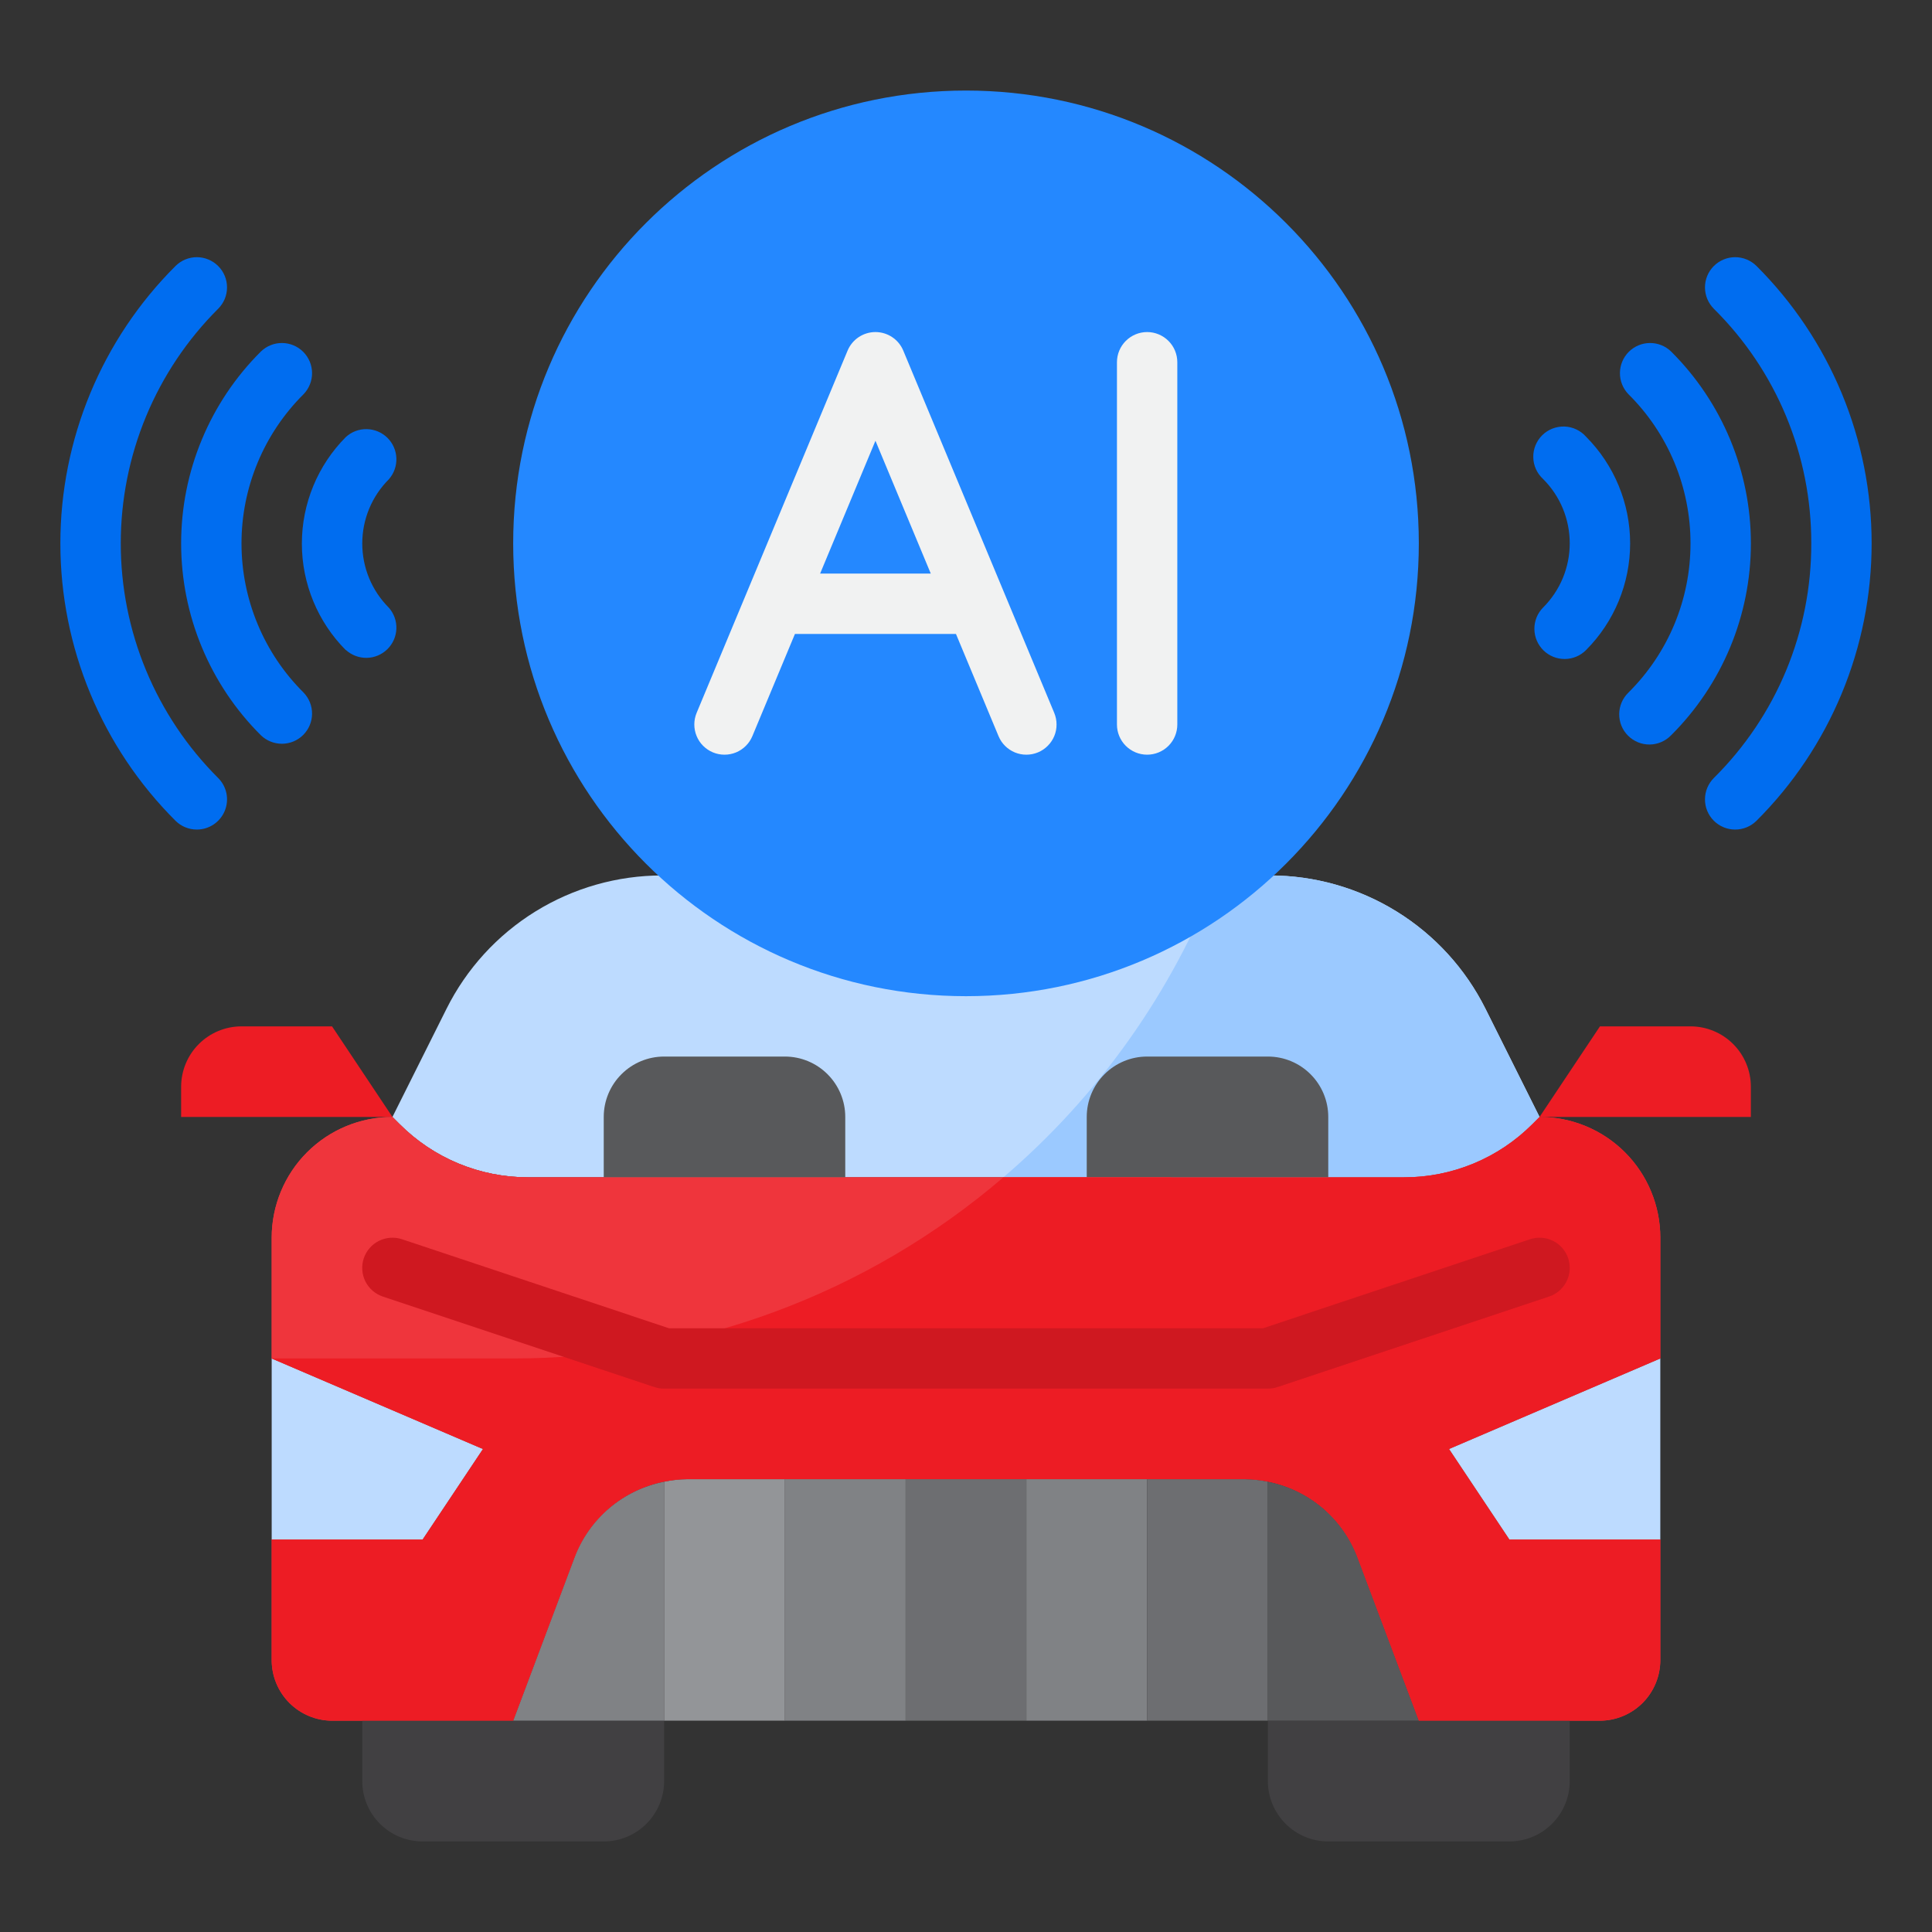 <svg width="61" height="61" viewBox="0 0 61 61" fill="none" xmlns="http://www.w3.org/2000/svg">
<rect x="0" y="0" width="61" height="61" fill="#333333" stroke="none"/>
<path d="M48.609 35.266L48.381 35.494C47.849 36.027 47.218 36.449 46.523 36.737C45.827 37.025 45.082 37.173 44.33 37.172H16.67C15.918 37.173 15.173 37.025 14.477 36.737C13.782 36.449 13.151 36.027 12.619 35.494L12.391 35.266L14.097 31.853C14.729 30.587 15.701 29.522 16.905 28.778C18.109 28.034 19.496 27.64 20.912 27.641H40.088C41.504 27.64 42.891 28.034 44.095 28.778C45.299 29.522 46.271 30.587 46.903 31.853L48.609 35.266Z" fill="#BDDBFF"/>
<path d="M31.681 37.172H44.33C45.082 37.173 45.828 37.025 46.523 36.737C47.218 36.449 47.849 36.027 48.381 35.494L48.609 35.266L46.903 31.853C46.272 30.587 45.299 29.522 44.095 28.778C42.891 28.034 41.504 27.64 40.089 27.641H38.434C37.007 31.328 34.686 34.603 31.681 37.172Z" fill="#9BC9FF"/>
<path d="M52.422 42.891L45.75 45.75L47.656 48.609H52.422V52.422C52.42 52.927 52.219 53.411 51.862 53.768C51.505 54.125 51.021 54.327 50.516 54.328H44.797L42.862 49.181C42.634 48.573 42.254 48.033 41.759 47.612C41.263 47.192 40.669 46.905 40.031 46.779C39.79 46.73 39.544 46.704 39.297 46.703H21.703C21.456 46.704 21.21 46.73 20.969 46.779C20.331 46.905 19.737 47.192 19.241 47.612C18.746 48.033 18.366 48.573 18.138 49.181L16.203 54.328H10.484C9.979 54.327 9.495 54.125 9.138 53.768C8.781 53.411 8.58 52.927 8.578 52.422V48.609H13.344L15.25 45.75L8.578 42.891V39.078C8.578 38.067 8.98 37.097 9.695 36.382C10.41 35.667 11.38 35.266 12.391 35.266L12.619 35.494C13.151 36.027 13.782 36.449 14.477 36.737C15.173 37.025 15.918 37.173 16.67 37.172H44.33C45.082 37.173 45.827 37.025 46.523 36.737C47.218 36.449 47.849 36.027 48.381 35.494L48.609 35.266C49.62 35.266 50.59 35.667 51.305 36.382C52.02 37.097 52.422 38.067 52.422 39.078V42.891Z" fill="#EF353C"/>
<path d="M40.031 54.328V56.234C40.031 56.74 40.232 57.225 40.59 57.582C40.947 57.94 41.432 58.141 41.938 58.141H47.656C48.162 58.141 48.647 57.94 49.004 57.582C49.362 57.225 49.562 56.74 49.562 56.234V54.328H40.031Z" fill="#414042"/>
<path d="M11.438 54.328V56.234C11.438 56.74 11.638 57.225 11.996 57.582C12.353 57.94 12.838 58.141 13.344 58.141H19.062C19.568 58.141 20.053 57.94 20.41 57.582C20.768 57.225 20.969 56.74 20.969 56.234V54.328H11.438Z" fill="#414042"/>
<path d="M24.781 33.359H20.969C20.463 33.359 19.978 33.56 19.621 33.918C19.263 34.275 19.062 34.76 19.062 35.266V37.172H26.688V35.266C26.688 34.76 26.487 34.275 26.129 33.918C25.772 33.56 25.287 33.359 24.781 33.359Z" fill="#58595B"/>
<path d="M40.031 33.359H36.219C35.713 33.359 35.228 33.56 34.871 33.918C34.513 34.275 34.312 34.76 34.312 35.266V37.172H41.938V35.266C41.938 34.76 41.737 34.275 41.379 33.918C41.022 33.56 40.537 33.359 40.031 33.359Z" fill="#58595B"/>
<path d="M55.281 34.312C55.281 33.807 55.08 33.322 54.723 32.965C54.365 32.607 53.881 32.406 53.375 32.406H50.516L48.609 35.266H55.281V34.312Z" fill="#ED1C24"/>
<path d="M10.484 32.406H7.625C7.119 32.406 6.635 32.607 6.277 32.965C5.92 33.322 5.719 33.807 5.719 34.312V35.266H12.391L10.484 32.406Z" fill="#ED1C24"/>
<path d="M47.656 48.609H52.422V42.891L45.75 45.75L47.656 48.609Z" fill="#BDDBFF"/>
<path d="M15.25 45.75L8.578 42.891V48.609H13.344L15.25 45.75Z" fill="#BDDBFF"/>
<path d="M28.594 46.703H32.406V54.328H28.594V46.703Z" fill="#6D6E71"/>
<path d="M32.406 46.703H36.219V54.328H32.406V46.703Z" fill="#808285"/>
<path d="M24.781 46.703H28.594V54.328H24.781V46.703Z" fill="#808285"/>
<path d="M39.295 46.703H36.219V54.328H40.031V46.783C39.789 46.732 39.543 46.706 39.295 46.703Z" fill="#6D6E71"/>
<path d="M18.135 49.181L16.203 54.328H20.969V46.783C20.331 46.908 19.736 47.194 19.24 47.613C18.744 48.033 18.363 48.573 18.135 49.181Z" fill="#808285"/>
<path d="M42.865 49.181C42.636 48.573 42.256 48.033 41.76 47.613C41.264 47.194 40.669 46.908 40.031 46.783V54.328H44.797L42.865 49.181Z" fill="#58595B"/>
<path d="M21.705 46.703C21.457 46.706 21.211 46.732 20.969 46.783V54.328H24.781V46.703H21.705Z" fill="#939598"/>
<path d="M16.67 37.172C15.918 37.173 15.173 37.025 14.477 36.737C13.782 36.449 13.151 36.027 12.619 35.494L12.391 35.266C11.38 35.266 10.41 35.667 9.695 36.382C8.98 37.097 8.578 38.067 8.578 39.078V42.891L15.197 45.727C23.239 45.529 30.954 42.5 36.981 37.172H16.67Z" fill="#EF353C"/>
<path d="M52.422 39.078C52.422 38.067 52.02 37.097 51.305 36.382C50.59 35.667 49.62 35.266 48.609 35.266L48.381 35.494C47.849 36.027 47.218 36.449 46.523 36.737C45.827 37.025 45.082 37.173 44.33 37.172H31.681C27.372 40.868 21.88 42.898 16.203 42.891H8.578L15.25 45.75L13.344 48.609H8.578V52.422C8.58 52.927 8.781 53.411 9.138 53.768C9.495 54.125 9.979 54.327 10.484 54.328H16.203L18.138 49.181C18.366 48.573 18.746 48.033 19.241 47.612C19.737 47.192 20.331 46.905 20.969 46.779C21.21 46.73 21.456 46.704 21.703 46.703H39.297C39.544 46.704 39.79 46.73 40.031 46.779C40.669 46.905 41.263 47.192 41.759 47.612C42.254 48.033 42.634 48.573 42.862 49.181L44.797 54.328H50.516C51.021 54.327 51.505 54.125 51.862 53.768C52.219 53.411 52.42 52.927 52.422 52.422V48.609H47.656L45.75 45.75L52.422 42.891V39.078Z" fill="#ED1C24"/>
<path d="M30.5 31.453C38.396 31.453 44.797 25.052 44.797 17.156C44.797 9.26 38.396 2.859 30.5 2.859C22.604 2.859 16.203 9.26 16.203 17.156C16.203 25.052 22.604 31.453 30.5 31.453Z" fill="#2488FF"/>
<path d="M57.188 17.156C57.192 18.533 56.922 19.897 56.395 21.169C55.867 22.44 55.091 23.594 54.113 24.563C53.934 24.741 53.833 24.984 53.832 25.237C53.831 25.49 53.931 25.733 54.11 25.912C54.288 26.091 54.531 26.192 54.784 26.192C55.037 26.193 55.279 26.093 55.459 25.915C56.611 24.766 57.525 23.401 58.149 21.898C58.773 20.395 59.094 18.784 59.094 17.156C59.094 15.529 58.773 13.918 58.149 12.415C57.525 10.912 56.611 9.547 55.459 8.398C55.279 8.22 55.037 8.12 54.784 8.12C54.531 8.121 54.288 8.222 54.11 8.401C53.931 8.58 53.831 8.823 53.832 9.076C53.833 9.329 53.934 9.571 54.113 9.75C55.091 10.718 55.867 11.872 56.395 13.144C56.922 14.415 57.192 15.78 57.188 17.156Z" fill="#006DF0"/>
<path d="M53.375 17.157C53.376 18.033 53.203 18.9 52.867 19.709C52.53 20.517 52.037 21.251 51.414 21.868C51.324 21.956 51.251 22.061 51.201 22.177C51.151 22.294 51.125 22.419 51.124 22.545C51.123 22.672 51.147 22.797 51.194 22.914C51.242 23.032 51.313 23.138 51.403 23.227C51.492 23.317 51.599 23.388 51.716 23.436C51.833 23.484 51.958 23.508 52.085 23.507C52.212 23.506 52.337 23.479 52.453 23.429C52.569 23.379 52.674 23.307 52.762 23.216C53.561 22.422 54.194 21.477 54.627 20.438C55.059 19.398 55.282 18.283 55.282 17.157C55.282 16.03 55.059 14.915 54.627 13.876C54.194 12.836 53.561 11.892 52.762 11.098C52.583 10.924 52.342 10.828 52.092 10.83C51.842 10.832 51.603 10.932 51.426 11.109C51.249 11.286 51.149 11.525 51.147 11.775C51.145 12.025 51.241 12.266 51.414 12.445C52.037 13.062 52.53 13.796 52.867 14.604C53.203 15.413 53.376 16.281 53.375 17.157Z" fill="#006DF0"/>
<path d="M48.731 20.533C48.911 20.71 49.154 20.809 49.407 20.807C49.66 20.805 49.902 20.703 50.079 20.523C50.969 19.629 51.469 18.419 51.469 17.157C51.469 15.895 50.969 14.685 50.079 13.79C49.993 13.693 49.889 13.614 49.772 13.559C49.655 13.503 49.528 13.472 49.398 13.467C49.269 13.463 49.139 13.485 49.019 13.531C48.898 13.578 48.788 13.649 48.695 13.74C48.603 13.831 48.53 13.94 48.481 14.06C48.432 14.18 48.408 14.309 48.411 14.438C48.413 14.568 48.442 14.695 48.495 14.813C48.549 14.931 48.626 15.037 48.722 15.125C48.988 15.391 49.2 15.707 49.344 16.055C49.488 16.403 49.562 16.776 49.562 17.153C49.562 17.53 49.488 17.903 49.344 18.251C49.2 18.599 48.988 18.915 48.722 19.181C48.633 19.27 48.563 19.376 48.516 19.492C48.469 19.609 48.445 19.733 48.446 19.859C48.447 19.985 48.472 20.109 48.521 20.224C48.57 20.34 48.642 20.445 48.731 20.533Z" fill="#006DF0"/>
<path d="M6.214 26.192C6.403 26.192 6.588 26.136 6.745 26.031C6.902 25.926 7.024 25.777 7.096 25.603C7.168 25.428 7.187 25.236 7.15 25.051C7.112 24.866 7.021 24.696 6.887 24.563C5.913 23.591 5.139 22.437 4.612 21.166C4.084 19.895 3.813 18.532 3.813 17.156C3.813 15.78 4.084 14.418 4.612 13.146C5.139 11.876 5.913 10.721 6.887 9.75C7.067 9.571 7.168 9.329 7.168 9.076C7.169 8.823 7.069 8.58 6.89 8.401C6.712 8.222 6.469 8.121 6.216 8.12C5.964 8.12 5.721 8.22 5.542 8.398C4.389 9.547 3.475 10.912 2.851 12.415C2.227 13.918 1.906 15.529 1.906 17.156C1.906 18.784 2.227 20.395 2.851 21.898C3.475 23.401 4.389 24.766 5.542 25.915C5.72 26.092 5.962 26.192 6.214 26.192Z" fill="#006DF0"/>
<path d="M8.238 23.216C8.418 23.389 8.658 23.485 8.908 23.483C9.158 23.481 9.397 23.381 9.574 23.204C9.751 23.027 9.851 22.788 9.853 22.538C9.855 22.288 9.759 22.048 9.586 21.868C8.964 21.251 8.471 20.517 8.135 19.708C7.798 18.899 7.625 18.032 7.625 17.157C7.625 16.281 7.798 15.414 8.135 14.605C8.471 13.797 8.964 13.063 9.586 12.445C9.759 12.266 9.855 12.025 9.853 11.775C9.851 11.525 9.751 11.286 9.574 11.109C9.397 10.932 9.158 10.832 8.908 10.83C8.658 10.828 8.418 10.924 8.238 11.098C7.439 11.892 6.806 12.836 6.374 13.876C5.941 14.915 5.719 16.03 5.719 17.157C5.719 18.283 5.941 19.398 6.374 20.438C6.806 21.477 7.439 22.422 8.238 23.216Z" fill="#006DF0"/>
<path d="M10.921 20.522C11.101 20.686 11.337 20.775 11.581 20.771C11.825 20.766 12.057 20.668 12.231 20.497C12.405 20.326 12.506 20.096 12.515 19.852C12.524 19.609 12.439 19.371 12.278 19.188C12.012 18.922 11.8 18.606 11.656 18.258C11.512 17.91 11.438 17.537 11.438 17.16C11.438 16.783 11.512 16.41 11.656 16.062C11.8 15.714 12.012 15.398 12.278 15.132C12.439 14.949 12.524 14.711 12.515 14.467C12.506 14.224 12.405 13.993 12.231 13.822C12.057 13.652 11.825 13.554 11.581 13.549C11.337 13.544 11.101 13.633 10.921 13.797C10.031 14.691 9.531 15.902 9.531 17.164C9.531 18.425 10.031 19.636 10.921 20.53V20.522Z" fill="#006DF0"/>
<path d="M49.514 39.73C49.474 39.611 49.412 39.502 49.33 39.407C49.248 39.312 49.148 39.235 49.036 39.179C48.924 39.123 48.802 39.089 48.677 39.081C48.552 39.072 48.427 39.087 48.308 39.127L39.877 41.938H21.123L12.692 39.127C12.573 39.087 12.447 39.072 12.322 39.081C12.197 39.09 12.075 39.123 11.963 39.179C11.851 39.235 11.751 39.313 11.669 39.408C11.587 39.502 11.525 39.612 11.485 39.731C11.446 39.85 11.43 39.976 11.439 40.101C11.448 40.226 11.481 40.348 11.537 40.46C11.594 40.572 11.671 40.672 11.766 40.754C11.861 40.836 11.971 40.898 12.089 40.938L20.668 43.797C20.765 43.829 20.866 43.845 20.969 43.844H40.031C40.134 43.844 40.235 43.828 40.333 43.795L48.911 40.936C49.029 40.897 49.139 40.834 49.234 40.752C49.328 40.67 49.406 40.57 49.462 40.458C49.518 40.346 49.551 40.224 49.56 40.099C49.569 39.974 49.553 39.849 49.514 39.73Z" fill="#CF1820"/>
<path d="M22.508 23.755C22.624 23.803 22.748 23.828 22.873 23.828C22.998 23.829 23.122 23.804 23.238 23.757C23.354 23.709 23.459 23.639 23.547 23.551C23.636 23.463 23.707 23.358 23.755 23.242L25.099 20.016H30.183L31.527 23.242C31.575 23.358 31.645 23.463 31.734 23.551C31.823 23.639 31.928 23.709 32.044 23.757C32.16 23.804 32.283 23.829 32.409 23.828C32.534 23.828 32.658 23.803 32.773 23.755C32.889 23.707 32.994 23.636 33.082 23.547C33.17 23.459 33.24 23.354 33.288 23.238C33.336 23.122 33.36 22.998 33.359 22.873C33.359 22.748 33.334 22.624 33.286 22.508L28.52 11.071C28.448 10.897 28.326 10.749 28.169 10.644C28.013 10.54 27.829 10.484 27.641 10.484C27.453 10.484 27.269 10.54 27.112 10.644C26.956 10.749 26.833 10.897 26.761 11.071L21.995 22.508C21.947 22.624 21.922 22.748 21.922 22.873C21.922 22.998 21.946 23.122 21.994 23.238C22.041 23.354 22.111 23.459 22.199 23.547C22.288 23.636 22.393 23.707 22.508 23.755ZM27.641 13.916L29.388 18.11H25.894L27.641 13.916Z" fill="#F1F2F2"/>
<path d="M36.219 23.828C36.471 23.828 36.714 23.728 36.893 23.549C37.072 23.37 37.172 23.128 37.172 22.875V11.438C37.172 11.185 37.072 10.942 36.893 10.764C36.714 10.585 36.471 10.484 36.219 10.484C35.966 10.484 35.724 10.585 35.545 10.764C35.366 10.942 35.266 11.185 35.266 11.438V22.875C35.266 23.128 35.366 23.37 35.545 23.549C35.724 23.728 35.966 23.828 36.219 23.828Z" fill="#F1F2F2"/>
</svg>

